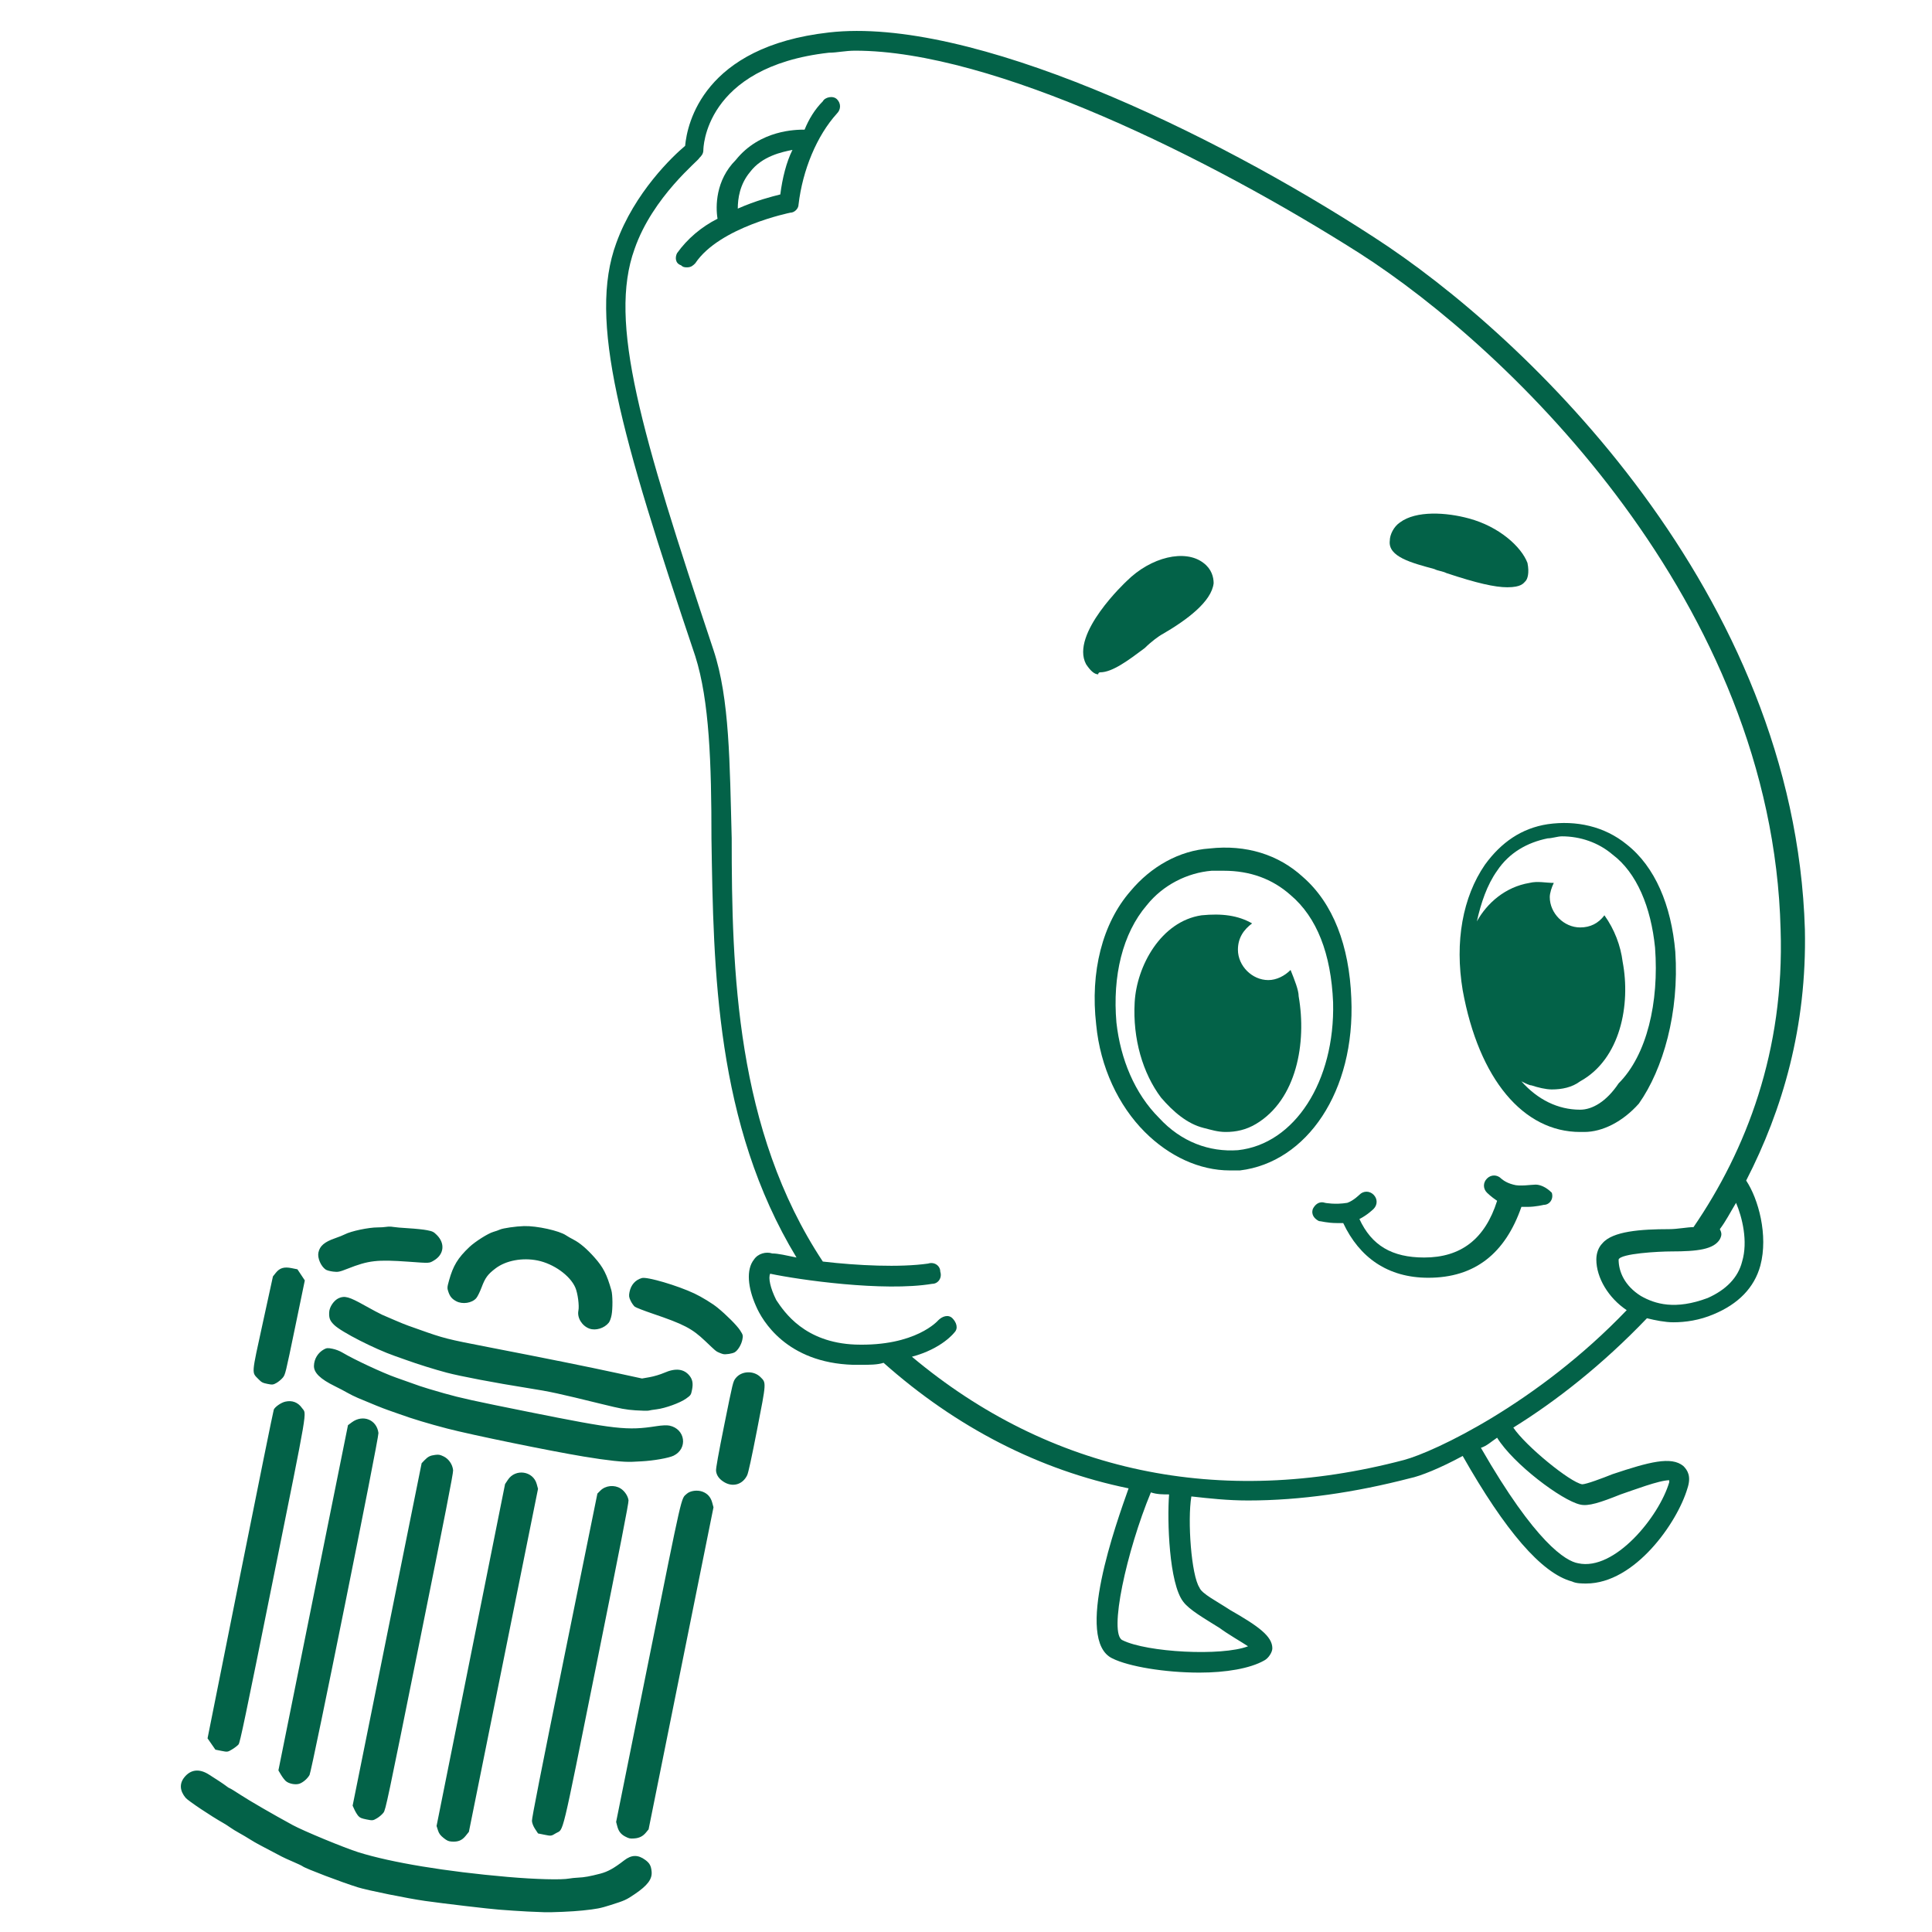 <svg version="1.2" preserveAspectRatio="xMidYMid meet" height="500" viewBox="0 0 375 375" zoomAndPan="magnify" width="500" xmlns:xlink="http://www.w3.org/1999/xlink" xmlns="http://www.w3.org/2000/svg"><defs><clipPath id="1f94b29369"><path d="M 117.594 6 L 350.449 6 L 350.449 324.809 L 117.594 324.809 Z M 117.594 6"></path></clipPath><clipPath id="f1d68da0ef"><path d="M 35 237 L 149 237 L 149 372 L 35 372 Z M 35 237"></path></clipPath><clipPath id="fa6dc61564"><path d="M 11.133 177.23 L 209.691 217.242 L 152.98 498.668 L -45.578 458.656 Z M 11.133 177.23"></path></clipPath><clipPath id="1585ca0aeb"><path d="M 11.133 177.23 L 209.691 217.242 L 152.98 498.668 L -45.578 458.656 Z M 11.133 177.23"></path></clipPath><clipPath id="9acde01620"><path d="M 54.039 217.531 L 161.238 239.133 L 132.48 381.844 L 25.281 360.238 Z M 54.039 217.531"></path></clipPath></defs><g id="2965582b64"><rect style="fill:#ffffff;fill-opacity:1;stroke:none;" height="375" y="0" width="375" x="0"></rect><rect style="fill:#ffffff;fill-opacity:1;stroke:none;" height="375" y="0" width="375" x="0"></rect><g clip-path="url(#1f94b29369)" clip-rule="nonzero"><path d="M 350.328 180.41 C 348.363 115.168 296.484 65.254 266.613 45.996 C 235.172 25.559 188.402 3.156 160.891 6.301 C 136.523 9.051 133.379 23.984 132.984 28.309 C 130.625 30.273 123.16 37.348 119.621 47.176 C 114.121 62.109 120.406 84.117 134.949 127.352 C 137.699 136 138.094 148.184 138.094 162.723 C 138.488 188.27 138.879 218.141 154.602 244.082 C 152.637 243.688 151.062 243.293 149.887 243.293 C 148.707 242.902 147.133 243.293 146.348 244.473 C 144.777 246.438 145.168 249.977 146.742 253.512 C 147.918 256.266 152.637 264.52 165.605 264.91 C 166 264.91 166.785 264.91 167.18 264.91 C 168.75 264.91 170.324 264.91 171.5 264.52 C 185.648 277.094 201.766 285.348 219.059 288.887 C 216.699 295.566 208.445 318.363 215.914 321.898 C 219.059 323.473 226.133 324.652 232.812 324.652 C 237.922 324.652 242.641 323.863 245.391 322.293 C 246.176 321.898 246.961 320.723 246.961 319.934 C 246.961 317.578 244.211 315.613 238.711 312.469 C 236.352 310.895 233.207 309.324 232.812 308.145 C 231.242 305.785 230.457 295.176 231.242 290.457 C 234.777 290.852 238.316 291.242 242.246 291.242 C 252.465 291.242 263.078 289.672 273.688 286.922 C 275.652 286.527 279.582 284.957 283.906 282.598 C 292.16 297.141 299.234 305.395 305.129 306.965 C 305.918 307.359 307.094 307.359 307.883 307.359 C 317.312 307.359 325.566 295.566 327.531 288.887 C 328.32 286.527 327.531 285.348 326.746 284.562 C 324.391 282.598 320.066 283.777 312.992 286.133 C 311.027 286.922 307.883 288.102 307.094 288.102 C 304.738 287.707 296.09 280.633 293.734 277.094 C 301.988 271.984 311.027 264.91 319.672 255.871 C 321.246 256.266 323.211 256.656 324.781 256.656 C 327.141 256.656 329.891 256.266 332.641 255.086 C 337.359 253.121 340.504 249.977 341.684 245.652 C 343.254 239.758 341.289 232.684 338.93 229.145 C 346.004 215.391 350.723 199.277 350.328 180.41 Z M 229.668 310.895 C 230.848 312.469 233.602 314.039 236.742 316.004 C 238.316 317.184 241.066 318.754 242.246 319.543 C 237.137 321.508 222.594 320.723 217.879 318.363 C 215.129 317.184 218.664 301.07 223.383 289.672 C 224.559 290.066 225.738 290.066 226.918 290.066 C 226.523 295.176 226.918 307.359 229.668 310.895 Z M 306.703 292.031 C 308.273 292.422 310.633 291.637 314.562 290.066 C 316.922 289.277 322.031 287.312 323.996 287.312 C 323.996 287.312 323.996 287.312 323.996 287.707 C 322.031 294.387 313.383 305 306.309 303.426 C 303.953 303.035 298.055 299.496 287.445 281.023 C 288.625 280.633 289.41 279.848 290.59 279.059 C 293.734 284.168 303.164 291.242 306.703 292.031 Z M 272.508 283.383 C 236.742 292.816 203.73 285.742 177.004 263.34 C 182.898 261.766 185.258 258.621 185.258 258.621 C 186.043 257.836 185.648 256.656 184.863 255.871 C 184.078 255.086 182.898 255.477 182.113 256.266 C 182.113 256.266 177.789 261.375 166 260.98 C 156.172 260.586 152.242 254.691 150.672 252.336 C 149.492 249.977 149.098 248.012 149.492 247.227 C 154.996 248.402 171.5 250.762 180.934 249.191 C 182.113 249.191 182.898 248.012 182.508 246.832 C 182.508 245.652 181.328 244.867 180.148 245.258 C 174.645 246.047 166.391 245.652 159.711 244.867 C 142.809 219.32 142.023 188.27 142.023 162.723 C 141.633 148.184 141.633 135.605 138.488 126.172 C 124.34 83.727 118.051 62.504 123.16 48.352 C 126.695 38.133 135.734 31.059 135.734 30.668 C 136.129 30.273 136.523 29.883 136.523 29.094 C 136.523 29.094 136.523 12.98 160.891 10.23 C 162.461 10.23 164.035 9.836 166 9.836 C 192.727 9.836 234.777 30.668 263.863 49.141 C 293.34 68.004 344.039 117.133 345.613 180.41 C 346.398 203.992 338.93 223.25 328.711 238.184 C 327.531 238.184 325.566 238.578 323.996 238.578 C 318.492 238.578 312.992 238.973 311.027 241.328 C 310.238 242.117 309.848 243.293 309.848 244.473 C 309.848 248.012 312.203 251.941 315.742 254.301 C 298.449 272.379 278.406 281.812 272.508 283.383 Z M 338.145 244.867 C 337.359 248.012 335 250.367 331.465 251.941 C 325.176 254.301 321.246 253.121 318.492 251.547 C 315.348 249.582 314.172 246.832 314.172 244.473 C 314.562 243.293 322.031 242.902 324.391 242.902 C 329.5 242.902 332.641 242.508 333.82 240.543 C 334.215 239.758 334.215 239.363 333.82 238.578 C 335 237.008 335.785 235.434 336.965 233.469 C 338.145 236.219 339.324 240.938 338.145 244.867 Z M 338.145 244.867" style="stroke:none;fill-rule:nonzero;fill:#036248;fill-opacity:1;"></path></g><path d="M 159.711 19.664 C 158.137 21.234 156.961 23.199 156.172 25.164 C 154.602 25.164 147.527 25.164 142.809 31.059 C 138.879 34.992 138.879 40.102 139.273 42.457 C 136.129 44.031 133.379 46.387 131.414 49.141 C 131.02 49.926 131.02 51.105 132.199 51.496 C 132.59 51.891 132.984 51.891 133.379 51.891 C 134.164 51.891 134.559 51.496 134.949 51.105 C 139.668 44.031 153.422 41.277 153.422 41.277 C 154.207 41.277 154.996 40.492 154.996 39.707 C 155.781 33.023 158.531 26.344 162.461 22.02 C 163.246 21.234 163.246 20.055 162.461 19.27 C 161.676 18.484 160.105 18.875 159.711 19.664 Z M 151.457 37.742 C 149.887 38.133 146.742 38.922 143.203 40.492 C 143.203 38.527 143.598 35.777 145.562 33.418 C 147.918 30.273 151.852 29.488 153.816 29.094 C 152.637 31.453 151.852 34.598 151.457 37.742 Z M 151.457 37.742" style="stroke:none;fill-rule:nonzero;fill:#036248;fill-opacity:1;"></path><path d="M 298.055 229.934 C 297.27 229.934 294.91 230.324 293.734 229.934 C 292.16 229.539 291.375 228.754 291.375 228.754 C 290.59 227.965 289.41 227.965 288.625 228.754 C 287.836 229.539 287.836 230.719 288.625 231.504 C 288.625 231.504 289.41 232.289 290.59 233.074 C 288.23 240.543 283.516 244.082 276.441 244.082 C 270.152 244.082 266.223 241.723 263.863 236.613 C 265.434 235.828 266.613 234.648 266.613 234.648 C 267.398 233.863 267.398 232.684 266.613 231.898 C 265.828 231.109 264.648 231.109 263.863 231.898 C 263.863 231.898 262.684 233.074 261.504 233.469 C 259.145 233.863 257.18 233.469 257.18 233.469 C 256.004 233.074 255.215 233.863 254.824 234.648 C 254.43 235.828 255.215 236.613 256.004 237.008 C 256.395 237.008 257.574 237.398 259.539 237.398 C 259.934 237.398 260.324 237.398 260.719 237.398 C 263.863 244.082 269.363 248.012 277.227 248.012 C 286.266 248.012 292.16 243.293 295.305 234.254 C 295.699 234.254 296.09 234.254 296.484 234.254 C 298.055 234.254 299.629 233.863 299.629 233.863 C 300.809 233.863 301.594 232.684 301.199 231.504 C 300.02 230.324 298.844 229.934 298.055 229.934 Z M 298.055 229.934" style="stroke:none;fill-rule:nonzero;fill:#036248;fill-opacity:1;"></path><path d="M 262.289 193.773 C 261.898 183.555 258.754 175.301 252.859 170.191 C 248.141 165.867 241.852 163.902 234.777 164.688 C 228.883 165.082 223.383 168.227 219.449 172.941 C 213.949 179.23 211.59 188.664 212.77 198.883 C 213.555 207.137 217.094 214.605 222.203 219.715 C 226.918 224.43 232.812 227.18 238.711 227.18 C 239.496 227.18 240.281 227.18 240.676 227.18 C 253.645 225.609 263.078 211.852 262.289 193.773 Z M 240.281 223.25 C 234.777 223.645 229.277 221.68 224.953 216.961 C 220.238 212.246 217.484 205.562 216.699 198.488 C 215.914 189.449 217.879 181.195 222.594 175.695 C 225.738 171.766 230.457 169.406 235.172 169.012 C 235.957 169.012 236.742 169.012 237.531 169.012 C 242.641 169.012 246.961 170.586 250.5 173.73 C 255.609 178.051 258.359 185.125 258.754 194.559 C 259.145 209.887 251.285 222.07 240.281 223.25 Z M 240.281 223.25" style="stroke:none;fill-rule:nonzero;fill:#036248;fill-opacity:1;"></path><path d="M 325.176 184.734 C 324.391 175.695 321.246 168.227 315.742 163.902 C 311.418 160.367 305.918 159.188 300.414 159.973 C 295.305 160.758 291.375 163.512 288.23 167.832 C 283.906 174.121 282.336 182.77 283.906 192.199 C 287.051 209.496 295.699 219.715 306.703 219.715 C 307.094 219.715 307.094 219.715 307.488 219.715 C 311.027 219.715 314.957 217.746 318.102 214.211 C 322.816 207.527 325.961 196.523 325.176 184.734 Z M 306.703 215.391 C 302.379 215.391 298.449 213.426 295.305 209.887 C 296.09 210.281 296.879 210.672 297.27 210.672 C 298.449 211.066 300.02 211.461 301.199 211.461 C 303.164 211.461 305.129 211.066 306.703 209.887 C 314.562 205.562 316.527 194.953 314.957 186.699 C 314.562 183.555 313.383 180.41 311.418 177.66 C 310.238 179.23 308.668 180.016 306.703 180.016 C 303.559 180.016 300.809 177.266 300.809 174.121 C 300.809 173.336 301.199 172.156 301.594 171.371 C 300.02 171.371 298.449 170.977 296.879 171.371 C 292.16 172.156 288.625 175.301 286.66 178.84 C 287.445 175.301 288.625 171.762 290.59 169.012 C 292.945 165.477 296.484 163.512 300.414 162.723 C 301.199 162.723 302.379 162.332 303.164 162.332 C 306.703 162.332 310.238 163.512 312.992 165.867 C 317.707 169.406 320.457 176.086 321.246 183.949 C 322.031 194.559 319.672 204.777 314.172 210.281 C 311.812 213.816 309.062 215.391 306.703 215.391 Z M 306.703 215.391" style="stroke:none;fill-rule:nonzero;fill:#036248;fill-opacity:1;"></path><path d="M 250.5 188.27 C 249.32 189.449 247.75 190.234 246.176 190.234 C 243.031 190.234 240.281 187.484 240.281 184.34 C 240.281 181.98 241.461 180.41 243.031 179.23 C 240.281 177.66 237.137 177.266 233.207 177.66 C 225.348 178.84 220.629 187.484 220.238 194.559 C 219.844 201.633 221.809 208.316 225.348 213.031 C 227.703 215.781 230.457 218.141 233.602 218.926 C 235.172 219.32 236.352 219.715 237.922 219.715 C 239.887 219.715 241.852 219.32 243.816 218.141 C 251.68 213.426 253.645 202.418 252.07 193.379 C 252.07 192.199 251.285 190.234 250.5 188.27 Z M 250.5 188.27" style="stroke:none;fill-rule:nonzero;fill:#036248;fill-opacity:1;"></path><path d="M 213.555 130.496 C 215.914 130.496 219.059 128.137 222.203 125.781 C 223.383 124.602 224.953 123.422 225.738 123.027 C 230.457 120.277 235.172 116.738 235.566 113.203 C 235.566 112.023 235.172 110.453 233.602 109.273 C 230.062 106.52 223.383 108.094 218.664 112.809 C 218.664 112.809 207.66 123.027 210.805 128.922 C 211.59 130.102 212.375 130.891 213.164 130.891 C 213.164 130.496 213.555 130.496 213.555 130.496 Z M 213.555 130.496" style="stroke:none;fill-rule:nonzero;fill:#036248;fill-opacity:1;"></path><path d="M 278.406 110.453 C 279.191 110.844 279.977 110.844 280.762 111.238 C 286.66 113.203 290.195 113.988 292.555 113.988 C 295.305 113.988 295.699 113.203 296.09 112.809 C 296.484 112.418 296.879 111.238 296.484 109.273 C 295.305 106.129 290.98 102.199 285.086 100.625 C 280.762 99.445 274.867 99.055 271.723 101.41 C 270.543 102.199 269.758 103.77 269.758 104.949 C 269.363 108.094 274.082 109.273 278.406 110.453 Z M 278.406 110.453" style="stroke:none;fill-rule:nonzero;fill:#036248;fill-opacity:1;"></path><g clip-path="url(#f1d68da0ef)" clip-rule="nonzero"><g clip-path="url(#fa6dc61564)" clip-rule="nonzero"><g clip-path="url(#1585ca0aeb)" clip-rule="nonzero"><g clip-path="url(#9acde01620)" clip-rule="nonzero"><path d="M 69.5 366.34 C 66.359 365.367 59.273 362.672 58.75 362.254 C 58.609 362.141 57.789 361.75 56.93 361.387 C 56.07 361.02 55.047 360.555 54.66 360.348 C 53.879 359.93 52.371 359.137 50.582 358.203 C 49.934 357.867 48.988 357.324 48.484 356.996 C 47.977 356.672 47.07 356.137 46.469 355.805 C 45.867 355.477 45.066 354.984 44.691 354.715 C 44.316 354.445 43.73 354.07 43.387 353.875 C 40.98 352.523 36.527 349.547 36.035 348.961 C 34.895 347.602 34.801 346.207 35.77 344.988 C 37.008 343.43 38.699 343.242 40.582 344.457 C 41.145 344.816 42.031 345.391 42.562 345.73 C 43.09 346.074 43.723 346.516 43.969 346.711 C 44.211 346.91 44.504 347.09 44.613 347.113 C 44.727 347.137 45.664 347.711 46.699 348.391 C 48.414 349.516 52.938 352.137 56.797 354.238 C 58.867 355.371 66.871 358.68 69.57 359.523 C 75.953 361.52 86.578 363.273 98.531 364.309 C 103.973 364.781 109.023 364.91 110.504 364.621 C 110.844 364.555 111.602 364.477 112.188 364.449 C 113.426 364.395 114.48 364.203 116.527 363.672 C 117.984 363.289 119.168 362.633 121.156 361.094 C 122.582 359.992 123.832 359.965 125.246 361.008 C 126.102 361.637 126.379 362.152 126.48 363.293 C 126.609 364.738 125.688 365.965 123.219 367.637 C 121.527 368.781 121.293 368.887 118.504 369.77 C 116.496 370.406 115.883 370.527 113.09 370.824 C 111.148 371.035 107.199 371.207 105.562 371.156 C 103.535 371.094 101.199 370.977 99.68 370.863 C 98.859 370.801 97.59 370.711 96.859 370.66 C 95.051 370.531 86.016 369.469 82.5 368.969 C 79.148 368.496 71.383 366.922 69.5 366.34 Z M 86.09 356.742 C 85.469 356.246 85.203 355.883 85.004 355.254 L 84.738 354.418 L 91.387 321.238 L 98.031 288.059 L 98.586 287.223 C 100.062 285 103.492 285.516 104.18 288.062 L 104.43 288.98 L 97.723 322.27 L 91.012 355.555 L 90.379 356.344 C 89.664 357.227 88.906 357.535 87.676 357.449 C 87.051 357.406 86.762 357.277 86.09 356.742 Z M 69.527 352.453 C 69.316 352.203 68.984 351.66 68.793 351.238 L 68.445 350.477 L 75.141 317.242 L 81.84 284.008 L 82.359 283.465 C 83.07 282.727 83.477 282.52 84.449 282.395 C 85.176 282.305 85.387 282.344 86.125 282.699 C 87.109 283.18 87.844 284.258 87.949 285.383 C 88 285.906 86.398 294.082 81.445 318.648 C 75.168 349.797 74.859 351.242 74.441 351.824 C 74.199 352.156 73.637 352.648 73.184 352.914 C 72.395 353.383 72.32 353.391 71.137 353.152 C 70.133 352.949 69.84 352.824 69.527 352.453 Z M 55.449 345.68 C 55.207 345.457 54.789 344.906 54.523 344.453 L 54.039 343.633 L 60.789 310.129 L 67.543 276.625 L 68.289 276.07 C 70.441 274.477 73.133 275.555 73.457 278.145 C 73.566 279.008 60.516 343.766 60.082 344.523 C 59.668 345.242 58.848 345.953 58.141 346.211 C 57.371 346.488 56.035 346.227 55.449 345.68 Z M 103.867 355.016 C 103.516 354.488 103.281 353.887 103.25 353.438 C 103.219 352.918 104.992 343.906 109.578 321.312 L 115.953 289.906 L 116.531 289.328 C 117.523 288.328 119.246 288.148 120.457 288.914 C 121.246 289.41 121.891 290.379 121.996 291.219 C 122.051 291.664 120.379 300.211 115.781 323.035 C 108.762 357.859 109.484 354.871 107.883 355.84 C 106.992 356.383 106.977 356.383 105.711 356.129 L 104.434 355.871 Z M 121.363 356.477 C 120.531 356.047 120.07 355.457 119.82 354.504 L 119.59 353.637 L 125.855 322.547 C 132.617 288.98 132.156 290.992 133.316 289.934 C 133.961 289.352 135.336 289.16 136.324 289.52 C 137.316 289.879 137.949 290.582 138.238 291.648 L 138.488 292.566 L 132.188 323.824 L 125.891 355.078 L 125.379 355.699 C 124.781 356.422 124.09 356.77 123.105 356.84 C 122.285 356.898 122.098 356.859 121.363 356.477 Z M 41.047 338.512 L 40.285 337.414 L 46.633 305.68 C 50.125 288.227 53.055 273.789 53.145 273.594 C 53.402 273.047 54.555 272.25 55.363 272.062 C 56.711 271.75 57.848 272.188 58.637 273.32 C 59.531 274.605 59.961 272.062 52.984 306.676 C 47.562 333.59 46.59 338.23 46.309 338.582 C 46.129 338.809 45.574 339.238 45.078 339.539 C 44.199 340.074 44.156 340.082 42.996 339.848 L 41.809 339.609 Z M 86.836 277.289 C 83.172 276.336 79.977 275.371 77.434 274.445 C 76.812 274.219 75.863 273.887 75.328 273.703 C 74.398 273.387 72.059 272.441 69.473 271.344 C 68.812 271.062 67.891 270.605 67.422 270.332 C 66.953 270.055 65.859 269.48 64.992 269.055 C 62.148 267.66 60.895 266.434 60.938 265.09 C 60.98 263.742 61.715 262.551 62.898 261.902 C 63.391 261.633 63.656 261.613 64.531 261.793 C 65.168 261.918 65.934 262.215 66.492 262.551 C 68.695 263.871 74.359 266.512 76.863 267.387 C 79.527 268.32 80.516 268.672 81.477 269.023 C 82.008 269.219 84.145 269.863 86.219 270.449 C 89.387 271.348 92.016 271.926 102.582 274.047 C 119.488 277.445 121.762 277.699 127.398 276.82 C 128.508 276.648 129.441 276.605 129.938 276.711 C 133.023 277.348 133.559 281.16 130.754 282.543 C 129.828 283 126.832 283.527 124.5 283.645 C 123.922 283.676 123.133 283.715 122.746 283.734 C 121.051 283.82 117.922 283.484 113.293 282.715 C 106.629 281.609 91.648 278.535 86.836 277.289 Z M 140.625 287.719 C 139.621 287.137 139.066 286.379 138.984 285.484 C 138.941 285.016 139.438 282.246 140.598 276.484 C 142.273 268.188 142.277 268.164 142.801 267.496 C 143.918 266.074 146.285 265.973 147.613 267.297 C 148.75 268.426 148.762 268.227 146.961 277.449 C 145.875 283.023 145.258 285.848 145.031 286.328 C 144.184 288.109 142.32 288.699 140.625 287.719 Z M 50.152 267.68 C 48.828 266.309 48.77 267.023 51.012 256.758 L 52.977 247.754 L 53.527 247.062 C 54.289 246.102 55.141 245.848 56.605 246.145 L 57.73 246.371 L 58.449 247.449 L 59.164 248.527 L 57.273 257.664 C 55.402 266.703 55.379 266.805 54.883 267.41 C 54.605 267.742 54.062 268.199 53.672 268.422 C 53.039 268.785 52.859 268.805 51.91 268.613 C 50.98 268.426 50.762 268.312 50.152 267.68 Z M 86.684 266.426 C 84.387 265.816 81.004 264.762 78.852 263.977 C 78.227 263.754 77.246 263.402 76.664 263.203 C 72.688 261.816 66.285 258.547 64.871 257.176 C 64.039 256.371 63.836 255.855 63.895 254.691 C 63.945 253.664 64.816 252.387 65.75 251.973 C 66.902 251.457 67.777 251.703 70.762 253.379 C 72.215 254.195 73.762 255.016 74.199 255.207 C 74.637 255.395 75.75 255.875 76.672 256.273 C 77.594 256.672 78.75 257.141 79.238 257.312 C 79.73 257.484 80.676 257.82 81.344 258.059 C 86.156 259.773 86.73 259.922 94.793 261.48 C 106.062 263.664 114.098 265.285 119.715 266.504 L 124.617 267.566 L 126.102 267.305 C 126.918 267.164 128.191 266.781 128.93 266.457 C 131.129 265.492 132.77 265.684 133.844 267.039 C 134.43 267.773 134.566 268.559 134.316 269.785 C 134.121 270.762 134.082 270.82 133.152 271.48 C 132.004 272.301 129.117 273.348 127.449 273.547 C 126.793 273.625 126.102 273.738 125.91 273.797 C 125.719 273.852 124.57 273.828 123.355 273.746 C 121.418 273.609 120.613 273.457 116.766 272.516 C 108.281 270.434 106.887 270.129 102.555 269.441 C 96.129 268.422 89.309 267.125 86.684 266.426 Z M 88.543 252.562 C 87.734 252.125 87.344 251.664 87.039 250.777 C 86.777 250.02 86.785 249.875 87.16 248.527 C 87.953 245.68 88.867 244.172 91.078 242.074 C 92.215 240.992 94.746 239.391 95.777 239.102 C 96.207 238.98 96.777 238.781 97.043 238.656 C 97.621 238.391 100.125 238.027 101.703 237.984 C 104.188 237.914 108.582 238.883 109.887 239.789 C 110.152 239.973 110.797 240.34 111.316 240.609 C 112.539 241.238 113.895 242.387 115.383 244.062 C 117.086 245.977 117.789 247.344 118.668 250.449 C 118.926 251.359 118.945 254.023 118.703 255.277 C 118.582 255.895 118.359 256.496 118.152 256.746 C 117.293 257.812 115.629 258.32 114.418 257.887 C 112.969 257.367 111.988 255.777 112.266 254.398 C 112.461 253.422 112.145 251.02 111.676 249.93 C 110.668 247.586 107.469 245.293 104.344 244.66 C 101.383 244.066 98.211 244.66 96.188 246.191 C 94.668 247.344 94.176 248.012 93.48 249.871 C 93.152 250.742 92.688 251.688 92.438 251.973 C 91.609 252.938 89.766 253.219 88.543 252.562 Z M 139.496 262.512 C 138.918 262.242 139.043 262.348 136.863 260.277 C 134.312 257.855 132.727 257.031 126.676 254.977 C 125 254.406 123.449 253.805 123.223 253.637 C 123 253.465 122.637 252.953 122.414 252.496 C 122.074 251.797 122.039 251.523 122.188 250.781 C 122.469 249.387 123.32 248.426 124.59 248.066 C 125.602 247.781 131.492 249.512 134.793 251.07 C 136.199 251.734 138.281 253.008 139.27 253.816 C 141 255.223 143.027 257.262 143.633 258.191 C 144.227 259.105 144.254 259.219 144.086 260.047 C 143.891 261.008 143.219 262.117 142.613 262.473 C 142.156 262.742 140.824 262.949 140.34 262.824 C 140.145 262.777 139.766 262.633 139.496 262.512 Z M 63.219 246.426 C 62.285 245.789 61.59 244.172 61.801 243.133 C 62.062 241.836 62.973 241.055 65.055 240.336 C 65.77 240.09 66.613 239.754 66.922 239.59 C 68.121 238.957 71.578 238.23 73.34 238.238 C 73.879 238.242 74.625 238.191 75 238.129 C 75.371 238.066 75.957 238.074 76.301 238.145 C 76.648 238.211 78.008 238.332 79.324 238.406 C 80.641 238.484 82.254 238.652 82.91 238.785 C 83.977 238.996 84.172 239.094 84.801 239.727 C 86.43 241.359 86.184 243.496 84.234 244.652 C 83.289 245.211 83.496 245.203 79.312 244.898 C 73.168 244.457 71.551 244.641 67.453 246.262 C 65.898 246.875 65.594 246.938 64.652 246.816 C 64.074 246.746 63.43 246.57 63.219 246.426 Z M 63.219 246.426" style="stroke:none;fill-rule:nonzero;fill:#036248;fill-opacity:1;"></path></g></g></g></g></g></svg>